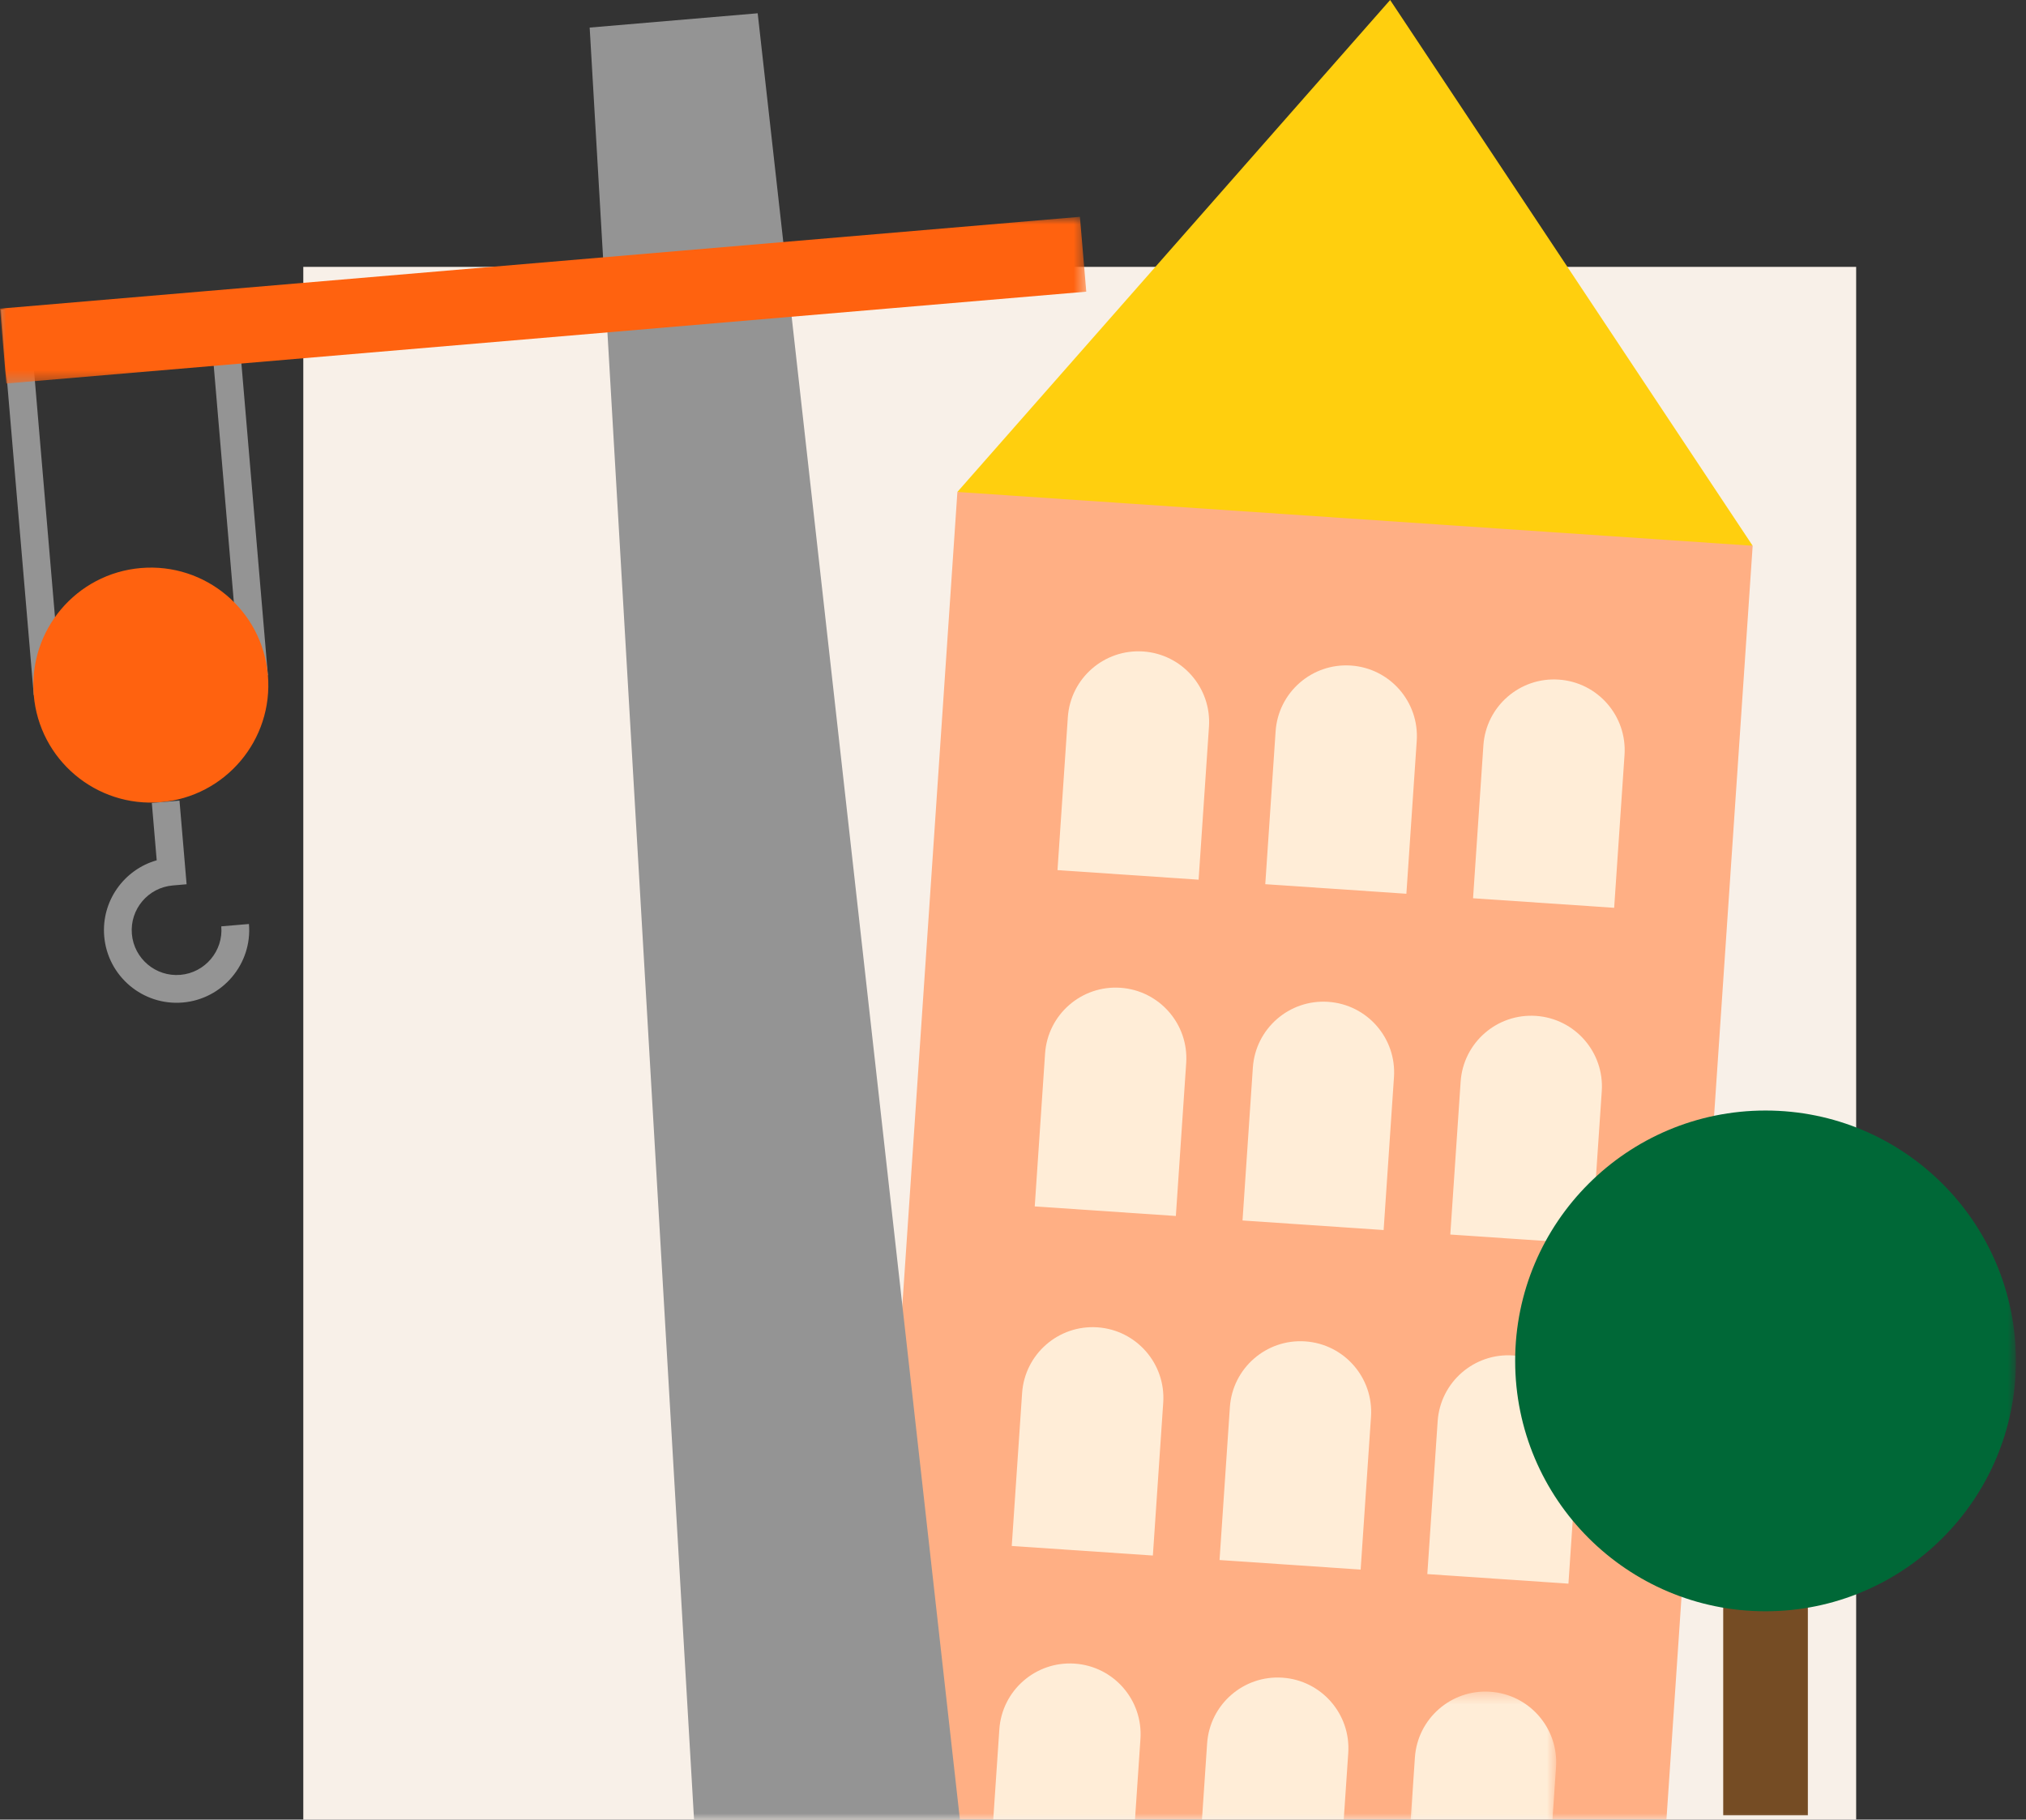 <svg width="167" height="150" viewBox="0 0 167 150" fill="none" xmlns="http://www.w3.org/2000/svg">
<rect x="0" y="0" width="167" height="150" fill="#333333" stroke="none"/>
<rect x="25" y="22" width="128" height="128" fill="#F8F0E8"/>
<mask id="mask0_10909_36165" style="mask-type:luminance" maskUnits="userSpaceOnUse" x="-7" y="-74" width="192" height="224">
<path fill-rule="evenodd" clip-rule="evenodd" d="M-7 -74H185V150H25V86H-7V-74Z" fill="white"/>
</mask>
<g mask="url(#mask0_10909_36165)">
<path fill-rule="evenodd" clip-rule="evenodd" d="M114.587 0L78.916 40.553L110.525 52.352L144.469 44.989L114.587 0Z" fill="#FFCF0E"/>
<path fill-rule="evenodd" clip-rule="evenodd" d="M78.916 40.554L71.536 149.603L137.089 154.039L144.469 44.99L78.916 40.554Z" fill="#FFAF84"/>
<path fill-rule="evenodd" clip-rule="evenodd" d="M94.231 53.705C91.019 53.488 88.237 55.915 88.02 59.128L87.168 71.729L98.799 72.517L99.653 59.915C99.871 56.703 97.442 53.922 94.231 53.705Z" fill="#FFEDD7"/>
<path fill-rule="evenodd" clip-rule="evenodd" d="M111.357 54.865C108.144 54.648 105.364 57.075 105.147 60.287L104.295 72.889L115.926 73.677L116.779 61.075C116.997 57.863 114.569 55.082 111.357 54.865Z" fill="#FFEDD7"/>
<path fill-rule="evenodd" clip-rule="evenodd" d="M128.484 56.023C125.272 55.806 122.492 58.233 122.274 61.446L121.422 74.048L133.053 74.835L133.907 62.233C134.124 59.021 131.696 56.241 128.484 56.023Z" fill="#FFEDD7"/>
<path fill-rule="evenodd" clip-rule="evenodd" d="M92.354 81.428C89.142 81.21 86.361 83.638 86.144 86.851L85.292 99.452L96.924 100.24L97.776 87.638C97.994 84.425 95.566 81.645 92.354 81.428Z" fill="#FFEDD7"/>
<path fill-rule="evenodd" clip-rule="evenodd" d="M109.481 82.587C106.268 82.369 103.488 84.797 103.271 88.009L102.419 100.611L114.05 101.399L114.903 88.797C115.121 85.584 112.693 82.804 109.481 82.587Z" fill="#FFEDD7"/>
<path fill-rule="evenodd" clip-rule="evenodd" d="M126.608 83.746C123.396 83.528 120.616 85.956 120.398 89.168L119.546 101.77L131.177 102.558L132.031 89.955C132.248 86.743 129.82 83.963 126.608 83.746Z" fill="#FFEDD7"/>
<path fill-rule="evenodd" clip-rule="evenodd" d="M90.46 109.419C87.248 109.202 84.467 111.63 84.25 114.842L83.397 127.443L95.029 128.231L95.883 115.629C96.1 112.417 93.672 109.637 90.46 109.419Z" fill="#FFEDD7"/>
<path fill-rule="evenodd" clip-rule="evenodd" d="M107.587 110.578C104.375 110.361 101.595 112.789 101.377 116.001L100.525 128.602L112.156 129.39L113.01 116.788C113.227 113.576 110.799 110.796 107.587 110.578Z" fill="#FFEDD7"/>
<path fill-rule="evenodd" clip-rule="evenodd" d="M124.714 111.737C121.502 111.52 118.722 113.948 118.504 117.16L117.652 129.761L129.284 130.549L130.137 117.947C130.354 114.735 127.926 111.955 124.714 111.737Z" fill="#FFEDD7"/>
<path fill-rule="evenodd" clip-rule="evenodd" d="M88.584 137.142C85.371 136.924 82.591 139.352 82.374 142.565L81.522 155.166L93.153 155.954L94.005 143.352C94.224 140.139 91.796 137.359 88.584 137.142Z" fill="#FFEDD7"/>
<path fill-rule="evenodd" clip-rule="evenodd" d="M105.711 138.301C102.499 138.083 99.719 140.511 99.501 143.723L98.649 156.325L110.28 157.113L111.134 144.511C111.351 141.298 108.923 138.518 105.711 138.301Z" fill="#FFEDD7"/>
<mask id="mask1_10909_36165" style="mask-type:luminance" maskUnits="userSpaceOnUse" x="115" y="139" width="14" height="20">
<path fill-rule="evenodd" clip-rule="evenodd" d="M115.776 139.446H128.274V158.271H115.776V139.446Z" fill="white"/>
</mask>
<g mask="url(#mask1_10909_36165)">
<path fill-rule="evenodd" clip-rule="evenodd" d="M122.838 139.46C119.626 139.242 116.846 141.67 116.628 144.882L115.776 157.484L127.407 158.272L128.261 145.669C128.478 142.457 126.05 139.677 122.838 139.46Z" fill="#FFEDD7"/>
</g>
<path fill-rule="evenodd" clip-rule="evenodd" d="M5.062 57.103L2.782 57.297L0.081 25.53L2.361 25.336L5.062 57.103Z" fill="#949494"/>
<path fill-rule="evenodd" clip-rule="evenodd" d="M22.083 55.656L19.803 55.85L17.102 24.083L19.382 23.889L22.083 55.656Z" fill="#949494"/>
<path fill-rule="evenodd" clip-rule="evenodd" d="M22.083 55.656C22.537 60.986 18.583 65.674 13.253 66.127C7.923 66.58 3.235 62.627 2.782 57.297C2.329 51.967 6.282 47.279 11.612 46.826C16.942 46.373 21.63 50.326 22.083 55.656Z" fill="#FF620F"/>
<path fill-rule="evenodd" clip-rule="evenodd" d="M15.062 82.643C11.773 82.922 8.87 80.474 8.59 77.185C8.343 74.286 10.217 71.685 12.917 70.919L12.515 66.19L14.795 65.997L15.381 72.895L14.242 72.993C12.209 73.165 10.697 74.959 10.87 76.991C11.042 79.023 12.836 80.536 14.868 80.363C16.9 80.19 18.413 78.396 18.24 76.364L20.52 76.17C20.8 79.459 18.351 82.363 15.062 82.643Z" fill="#949494"/>
<path fill-rule="evenodd" clip-rule="evenodd" d="M79.517 153.505L57.522 155.375L48.606 2.273L62.455 1.095L79.517 153.505Z" fill="#949494"/>
<mask id="mask2_10909_36165" style="mask-type:luminance" maskUnits="userSpaceOnUse" x="0" y="17" width="90" height="15">
<path fill-rule="evenodd" clip-rule="evenodd" d="M0 17.873H89.541V31.613H0V17.873Z" fill="white"/>
</mask>
<g mask="url(#mask2_10909_36165)">
<path fill-rule="evenodd" clip-rule="evenodd" d="M89.016 17.873L89.54 24.044L0.525 31.613L-0 25.442L89.016 17.873Z" fill="#FF620F"/>
</g>
<mask id="mask3_10909_36165" style="mask-type:luminance" maskUnits="userSpaceOnUse" x="0" y="0" width="167" height="159">
<path fill-rule="evenodd" clip-rule="evenodd" d="M0 158.271H166.17V0H0V158.271Z" fill="white"/>
</mask>
<g mask="url(#mask3_10909_36165)">
<path fill-rule="evenodd" clip-rule="evenodd" d="M142.042 149.648H149.019V108.375H142.042V149.648Z" fill="#754C24"/>
<path fill-rule="evenodd" clip-rule="evenodd" d="M166.17 112.186C166.17 123.585 156.929 132.826 145.53 132.826C134.132 132.826 124.892 123.585 124.892 112.186C124.892 100.788 134.132 91.547 145.53 91.547C156.929 91.547 166.17 100.788 166.17 112.186Z" fill="#006837"/>
</g>
</g>
</svg>
